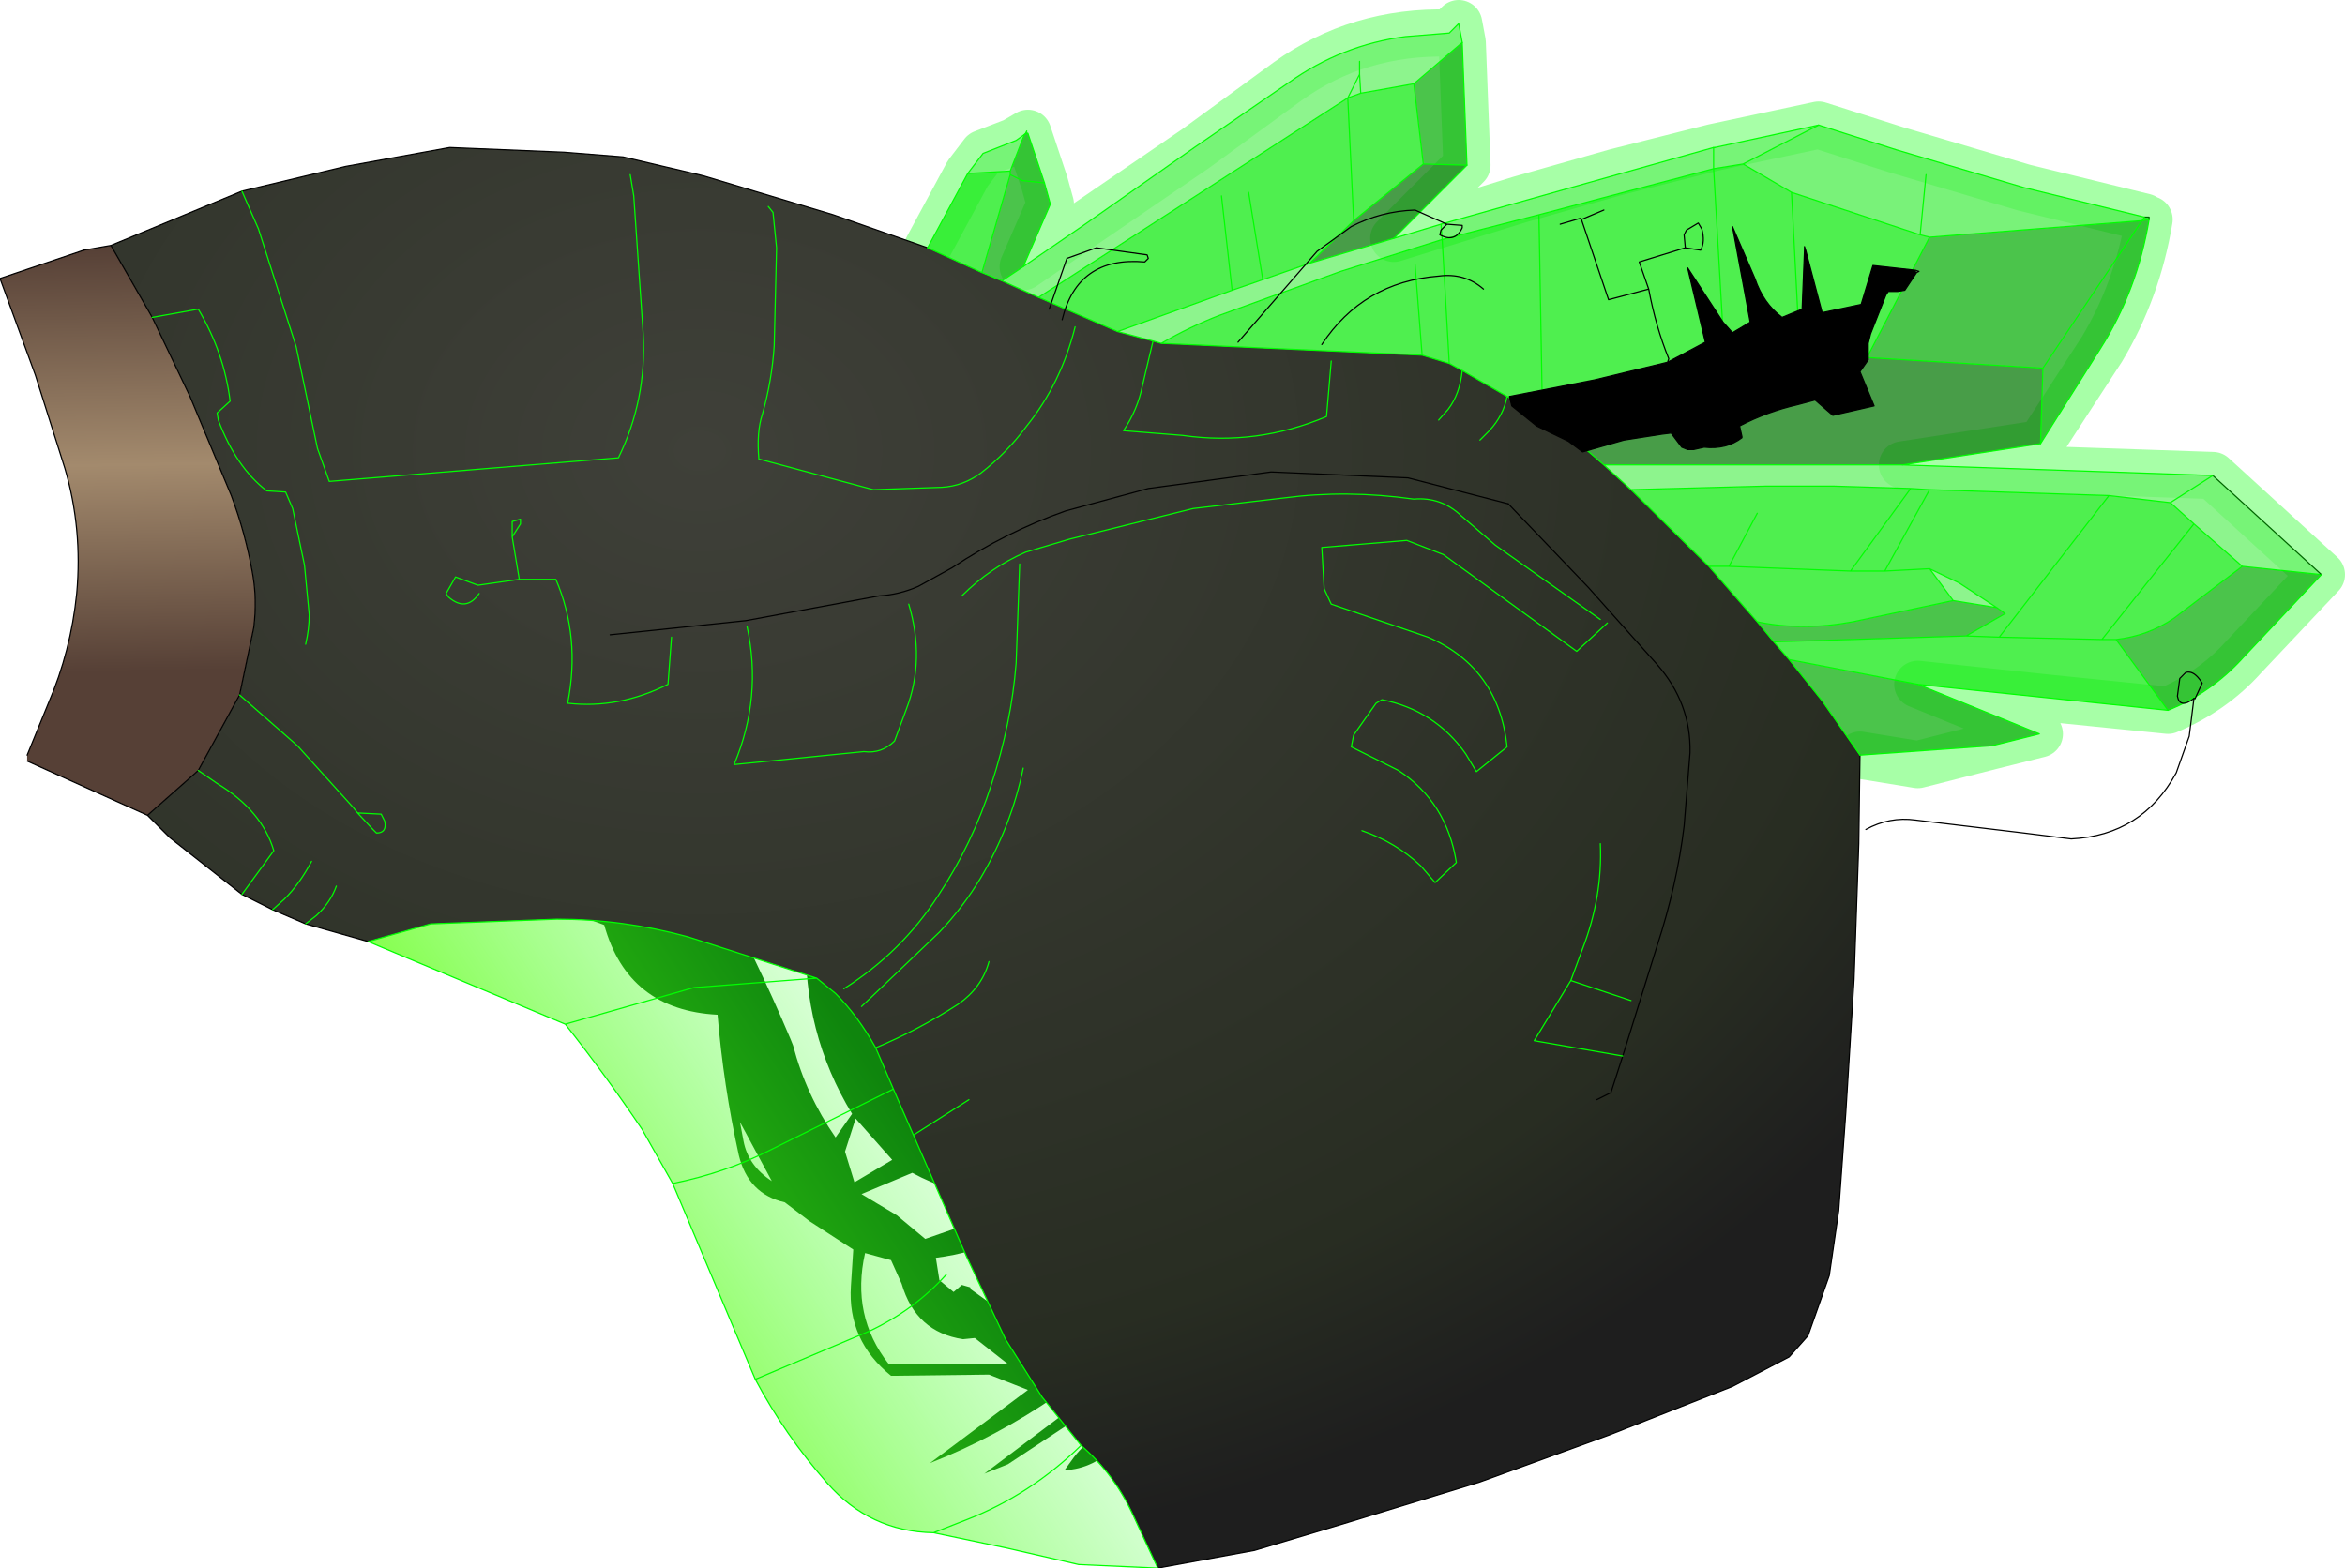 <?xml version="1.0" encoding="UTF-8" standalone="no"?>
<svg xmlns:xlink="http://www.w3.org/1999/xlink" height="66.45px" width="99.35px" xmlns="http://www.w3.org/2000/svg">
  <g transform="matrix(1.0, 0.0, 0.0, 1.0, 43.1, 39.0)">
    <path d="M2.0 23.3 L2.4 22.75 Q3.2 21.7 4.55 21.35 L4.55 21.85 4.25 22.2 Q3.25 23.25 2.0 23.3 M-1.8 17.7 L-2.3 17.75 Q-4.3 17.45 -4.9 15.4 L-5.35 14.4 -6.45 14.1 Q-7.05 16.75 -5.45 18.8 L-0.4 18.8 -1.8 17.7 M-11.6 9.35 Q-11.4 10.4 -10.4 11.05 L-11.75 8.55 -11.6 9.35 M-7.3 9.8 L-6.9 11.1 -5.3 10.15 -6.85 8.4 -7.3 9.8 M-16.55 -2.45 Q-16.65 -3.95 -15.35 -4.6 -13.9 -3.65 -13.0 -2.0 -11.1 1.5 -9.6 5.05 L-9.5 5.3 Q-8.95 7.4 -7.7 9.2 L-7.0 8.2 Q-9.1 4.75 -8.95 0.6 L-8.45 0.05 -8.05 0.4 -6.65 4.15 -6.65 3.05 -5.95 2.05 -5.45 2.45 Q-5.65 3.3 -5.25 4.3 L-4.05 7.1 -3.4 8.7 -3.25 8.75 -1.4 8.15 -2.6 9.5 -0.75 10.2 Q0.25 10.65 0.15 11.35 L-1.25 11.65 Q-2.9 11.55 -4.45 10.7 L-6.6 11.6 -5.1 12.5 -3.9 13.5 -2.75 13.1 0.15 11.9 1.6 11.3 1.85 11.75 Q-0.3 13.9 -3.45 14.3 L-3.3 15.25 -2.7 15.75 -2.35 15.45 -2.0 15.55 -1.95 15.65 -0.55 16.65 Q1.9 18.2 4.85 17.65 5.3 17.7 5.25 18.15 L5.1 18.35 3.85 19.15 4.85 19.5 4.9 19.55 -0.4 23.05 -1.4 23.45 3.05 20.1 1.65 20.15 Q-0.9 21.9 -3.7 23.0 L0.45 19.9 -1.2 19.25 -5.35 19.3 Q-7.2 17.8 -7.05 15.5 L-6.95 13.95 -8.8 12.75 -9.85 11.95 Q-11.4 11.6 -11.8 9.95 -12.45 7.0 -12.7 4.0 -16.5 3.8 -17.5 0.2 L-18.7 -0.25 -19.5 -0.95 Q-20.3 -2.15 -19.75 -3.45 L-19.05 -3.75 -18.55 -3.5 -18.15 -2.05 -16.45 -1.7 -16.55 -2.45" fill="#006600" fill-rule="evenodd" stroke="none"/>
    <path d="M47.75 -29.8 L42.65 -31.05 37.25 -32.65 33.95 -33.7 29.5 -32.75 25.35 -31.7 21.3 -30.55 15.95 -28.9 19.05 -32.0 18.85 -37.2 18.7 -38.0 18.3 -37.6 Q14.45 -37.7 11.45 -35.55 L7.55 -32.7 2.8 -29.45 0.25 -27.7 1.4 -30.35 1.15 -31.25 0.45 -33.35 -0.15 -33.0 -1.45 -32.5 -2.1 -31.65 -3.8 -28.5 M35.7 -7.0 L38.15 -6.6 41.3 -7.4 43.3 -7.9 38.15 -10.0 43.8 -9.4 48.75 -8.9 Q50.65 -9.7 51.95 -11.15 L55.25 -14.65 50.65 -18.85 37.5 -19.3 43.35 -20.2 45.95 -24.2 Q47.45 -26.7 47.95 -29.7" fill="none" stroke="#50fe50" stroke-linecap="round" stroke-linejoin="round" stroke-opacity="0.502" stroke-width="2.0"/>
    <path d="M35.7 -7.0 L35.65 -3.25 35.45 2.5 35.1 8.15 34.8 12.3 34.4 15.05 33.5 17.6 32.7 18.5 30.3 19.75 25.1 21.8 19.6 23.8 14.05 25.5 10.05 26.7 5.95 27.45 4.95 25.3 Q4.15 23.5 2.7 22.25 L1.05 20.2 -0.5 17.75 -2.15 14.25 -4.4 9.1 -5.25 7.15 -6.0 5.4 Q-6.75 4.05 -7.7 3.1 L-8.5 2.45 -13.95 0.7 Q-16.7 -0.05 -19.5 -0.05 L-24.85 0.15 -27.5 0.9 -30.15 0.15 -31.55 -0.45 -32.85 -1.1 -35.9 -3.5 -36.85 -4.45 -34.7 -6.35 -32.95 -9.55 -32.35 -12.4 Q-32.2 -13.6 -32.4 -14.7 -32.7 -16.4 -33.3 -18.0 L-35.05 -22.2 -36.65 -25.55 -34.7 -25.9 Q-33.6 -24.05 -33.35 -22.0 L-33.9 -21.5 -33.85 -21.2 Q-33.1 -19.2 -31.8 -18.2 L-31.0 -18.15 -30.7 -17.45 -30.2 -15.05 -30.0 -12.95 Q-30.0 -12.35 -30.15 -11.7 -30.0 -12.35 -30.0 -12.95 L-30.2 -15.05 -30.7 -17.45 -31.0 -18.15 -31.8 -18.2 Q-33.1 -19.2 -33.85 -21.2 L-33.9 -21.5 -33.35 -22.0 Q-33.6 -24.05 -34.7 -25.9 L-36.65 -25.55 -38.4 -28.6 -32.85 -30.9 -28.45 -31.95 -24.05 -32.75 -19.2 -32.55 -16.7 -32.35 -13.3 -31.55 -7.8 -29.9 -3.8 -28.5 -1.5 -27.45 -0.65 -27.1 0.9 -26.4 4.25 -24.95 5.75 -24.55 6.1 -24.45 17.15 -23.95 18.3 -23.6 18.85 -23.3 20.75 -22.2 22.25 -21.35 23.0 -20.9 24.85 -19.3 26.0 -18.25 29.3 -15.0 31.35 -12.65 32.05 -11.8 32.7 -11.05 34.1 -9.3 35.7 -7.0 M19.6 -20.35 L20.0 -20.75 Q20.6 -21.4 20.75 -22.2 20.6 -21.4 20.0 -20.75 L19.6 -20.35 M17.85 -21.2 L18.25 -21.65 Q18.75 -22.3 18.85 -23.3 18.75 -22.3 18.25 -21.65 L17.85 -21.2 M-2.35 -13.75 Q-1.15 -14.95 0.35 -15.6 L2.2 -16.15 7.45 -17.45 11.3 -17.9 Q13.95 -18.25 16.8 -17.85 17.95 -17.95 18.8 -17.15 L20.25 -15.9 24.7 -12.75 20.25 -15.9 18.8 -17.15 Q17.95 -17.95 16.8 -17.85 13.95 -18.25 11.3 -17.9 L7.45 -17.45 2.2 -16.15 0.35 -15.6 Q-1.15 -14.95 -2.35 -13.75 M25.0 -12.6 L23.7 -11.4 18.05 -15.5 16.5 -16.1 12.9 -15.8 13.0 -14.05 13.3 -13.4 17.4 -12.0 Q20.4 -10.7 20.75 -7.35 L19.45 -6.3 19.0 -7.05 Q17.7 -8.9 15.45 -9.35 L15.2 -9.2 14.25 -7.85 14.15 -7.35 16.15 -6.35 Q18.2 -5.0 18.6 -2.45 L17.7 -1.6 17.1 -2.3 Q16.05 -3.3 14.6 -3.8 16.05 -3.3 17.1 -2.3 L17.7 -1.6 18.6 -2.45 Q18.2 -5.0 16.15 -6.35 L14.15 -7.35 14.25 -7.85 15.2 -9.2 15.45 -9.35 Q17.7 -8.9 19.0 -7.05 L19.45 -6.3 20.75 -7.35 Q20.4 -10.7 17.4 -12.0 L13.3 -13.4 13.0 -14.05 12.9 -15.8 16.5 -16.1 18.05 -15.5 23.7 -11.4 25.0 -12.6 M13.3 -23.7 L13.1 -21.35 Q10.15 -20.1 7.0 -20.55 L4.5 -20.75 Q5.1 -21.65 5.3 -22.65 L5.75 -24.55 5.3 -22.65 Q5.1 -21.65 4.5 -20.75 L7.0 -20.55 Q10.15 -20.1 13.1 -21.35 L13.3 -23.7 M20.8 -17.65 L16.55 -18.75 10.75 -19.0 5.55 -18.3 2.05 -17.35 Q-0.5 -16.45 -2.75 -14.95 L-4.2 -14.15 Q-5.0 -13.8 -5.85 -13.75 L-11.5 -12.7 -17.25 -12.1 -11.5 -12.7 -5.85 -13.75 Q-5.0 -13.8 -4.2 -14.15 L-2.75 -14.95 Q-0.5 -16.45 2.05 -17.35 L5.55 -18.3 10.75 -19.0 16.55 -18.75 20.8 -17.65 24.2 -14.1 27.1 -10.85 Q28.55 -9.2 28.5 -7.1 L28.25 -4.0 Q27.95 -1.5 27.1 1.1 L25.65 5.75 25.15 7.3 24.55 7.6 25.15 7.3 25.65 5.75 27.1 1.1 Q27.95 -1.5 28.25 -4.0 L28.5 -7.1 Q28.55 -9.2 27.1 -10.85 L24.2 -14.1 20.8 -17.65 M-10.55 -30.25 L-10.35 -30.0 -10.2 -28.5 -10.3 -24.35 Q-10.4 -22.85 -10.8 -21.45 -11.05 -20.7 -10.95 -19.55 L-6.1 -18.25 -3.2 -18.35 Q-2.3 -18.4 -1.55 -18.95 -0.45 -19.8 0.4 -20.95 1.85 -22.75 2.45 -25.15 1.85 -22.75 0.4 -20.95 -0.45 -19.8 -1.55 -18.95 -2.3 -18.4 -3.2 -18.35 L-6.1 -18.25 -10.95 -19.55 Q-11.05 -20.7 -10.8 -21.45 -10.4 -22.85 -10.3 -24.35 L-10.2 -28.5 -10.35 -30.0 -10.55 -30.25 M23.45 2.55 L21.9 5.1 25.65 5.75 21.9 5.1 23.45 2.55 23.95 1.2 Q24.8 -1.0 24.7 -3.25 24.8 -1.0 23.95 1.2 L23.45 2.55 26.0 3.4 23.45 2.55 M-32.85 -30.9 L-32.15 -29.3 -30.55 -24.3 -29.65 -20.0 -29.15 -18.6 -16.9 -19.6 Q-15.7 -22.05 -15.85 -24.85 L-16.25 -30.7 -16.4 -31.6 -16.25 -30.7 -15.85 -24.85 Q-15.7 -22.05 -16.9 -19.6 L-29.15 -18.6 -29.65 -20.0 -30.55 -24.3 -32.15 -29.3 -32.85 -30.9 M-27.95 -4.55 L-27.3 -3.85 -27.15 -3.7 Q-26.7 -3.7 -26.8 -4.2 L-26.95 -4.5 -27.95 -4.55 -28.15 -4.8 -30.5 -7.4 -32.95 -9.55 -30.5 -7.4 -28.15 -4.8 -27.95 -4.55 -26.95 -4.5 -26.8 -4.2 Q-26.7 -3.7 -27.15 -3.7 L-27.3 -3.85 -27.95 -4.55 M-21.1 -14.45 L-22.85 -14.2 -23.8 -14.55 -24.2 -13.85 -24.1 -13.7 Q-23.35 -13.05 -22.8 -13.85 -23.35 -13.05 -24.1 -13.7 L-24.2 -13.85 -23.8 -14.55 -22.85 -14.2 -21.1 -14.45 -21.4 -16.25 -21.4 -16.9 -21.05 -17.0 -21.05 -16.8 -21.4 -16.25 -21.05 -16.8 -21.05 -17.0 -21.4 -16.9 -21.4 -16.25 -21.1 -14.45 -19.55 -14.45 Q-18.5 -12.0 -19.05 -9.2 -16.9 -8.95 -14.8 -10.0 L-14.65 -12.0 -14.8 -10.0 Q-16.9 -8.95 -19.05 -9.2 -18.5 -12.0 -19.55 -14.45 L-21.1 -14.45 M-6.0 5.4 Q-4.2 4.65 -2.5 3.55 -1.5 2.85 -1.2 1.75 -1.5 2.85 -2.5 3.55 -4.2 4.65 -6.0 5.4 M0.1 -15.1 L-0.05 -10.9 Q-0.25 -8.35 -1.1 -5.75 -1.9 -3.25 -3.35 -1.05 -4.9 1.35 -7.35 2.9 -4.9 1.35 -3.35 -1.05 -1.9 -3.25 -1.1 -5.75 -0.25 -8.35 -0.05 -10.9 L0.1 -15.1 M-11.45 -12.45 Q-10.8 -9.45 -12.0 -6.6 L-6.5 -7.15 Q-5.75 -7.05 -5.2 -7.6 L-4.7 -8.95 Q-3.9 -11.05 -4.6 -13.4 -3.9 -11.05 -4.7 -8.95 L-5.2 -7.6 Q-5.75 -7.05 -6.5 -7.15 L-12.0 -6.6 Q-10.8 -9.45 -11.45 -12.45 M-30.15 0.15 L-29.7 -0.2 Q-29.1 -0.75 -28.85 -1.45 -29.1 -0.75 -29.7 -0.2 L-30.15 0.15 M-32.85 -1.1 L-31.5 -2.95 Q-32.0 -4.65 -33.9 -5.8 L-34.7 -6.35 -33.9 -5.8 Q-32.0 -4.65 -31.5 -2.95 L-32.85 -1.1 M-31.55 -0.45 L-31.05 -0.9 Q-30.4 -1.55 -29.9 -2.5 -30.4 -1.55 -31.05 -0.9 L-31.55 -0.45 M-6.6 3.65 L-3.3 0.5 Q-2.3 -0.55 -1.55 -1.8 -0.25 -4.0 0.25 -6.45 -0.25 -4.0 -1.55 -1.8 -2.3 -0.55 -3.3 0.5 L-6.6 3.65 M-2.05 7.6 L-4.4 9.1 -2.05 7.6" fill="url(#gradient0)" fill-rule="evenodd" stroke="none"/>
    <path d="M5.95 27.45 L2.6 27.3 -0.45 26.6 -3.55 25.95 Q-6.25 25.9 -8.05 23.85 -9.85 21.8 -11.1 19.45 L-14.6 11.15 -15.9 8.85 Q-17.45 6.55 -19.15 4.4 L-27.5 0.9 -24.85 0.15 -19.5 -0.05 Q-16.7 -0.05 -13.95 0.7 L-8.5 2.45 -7.7 3.1 Q-6.75 4.05 -6.0 5.4 L-5.25 7.15 -4.4 9.1 -2.15 14.25 -0.5 17.75 1.05 20.2 2.7 22.25 Q4.15 23.5 4.95 25.3 L5.95 27.45 M-14.6 11.15 Q-12.35 10.7 -10.4 9.7 L-5.25 7.15 -10.4 9.7 Q-12.35 10.7 -14.6 11.15 M-3.55 25.95 L-2.15 25.4 Q0.55 24.35 2.7 22.25 0.55 24.35 -2.15 25.4 L-3.55 25.95 M-19.15 4.4 L-13.7 2.85 -8.5 2.45 -13.7 2.85 -19.15 4.4 M-3.0 15.0 Q-4.35 16.5 -6.25 17.4 L-11.1 19.45 -6.25 17.4 Q-4.35 16.5 -3.0 15.0" fill="url(#gradient1)" fill-rule="evenodd" stroke="none"/>
    <path d="M47.75 -29.8 L47.95 -29.8 47.95 -29.7 47.65 -29.65 47.75 -29.8 M48.75 -8.9 L38.15 -10.0 32.7 -11.05 32.05 -11.8 40.2 -12.05 41.85 -13.0 41.5 -13.25 39.9 -14.3 38.65 -14.9 39.65 -13.55 35.4 -12.65 Q33.25 -12.25 31.35 -12.65 L29.3 -15.0 30.15 -15.0 35.3 -14.8 36.75 -14.8 38.65 -14.9 36.75 -14.8 35.3 -14.8 30.15 -15.0 29.3 -15.0 26.0 -18.25 31.7 -18.4 34.6 -18.4 37.85 -18.3 38.65 -18.25 46.25 -18.0 48.85 -17.7 49.85 -16.8 45.95 -11.9 49.85 -16.8 51.9 -15.0 49.0 -12.8 Q47.9 -12.05 46.55 -11.9 L48.75 -8.9 M-3.8 -28.5 L-2.1 -31.65 -0.3 -31.75 -0.3 -31.6 -1.5 -27.45 -3.8 -28.5 M29.5 -31.85 L30.75 -32.05 32.8 -30.85 38.25 -29.05 38.65 -28.95 36.0 -23.85 33.2 -23.15 30.05 -22.35 29.5 -31.85 30.05 -22.35 23.0 -20.9 22.25 -21.35 20.75 -22.2 18.85 -23.3 18.3 -23.6 18.0 -28.85 18.3 -23.6 17.15 -23.95 6.1 -24.45 Q7.3 -25.15 8.6 -25.65 L13.7 -27.5 18.0 -28.85 22.1 -29.9 24.75 -30.6 29.5 -31.85 M32.8 -30.85 L33.2 -23.15 32.8 -30.85 M4.25 -24.95 L0.9 -26.4 14.0 -34.85 14.55 -35.05 16.8 -35.45 17.2 -32.05 14.25 -29.65 12.4 -27.85 10.4 -27.15 9.8 -30.85 10.4 -27.15 9.1 -26.7 4.25 -24.95 M8.65 -30.7 L9.1 -26.7 8.65 -30.7 M14.25 -29.65 L14.0 -34.85 14.25 -29.65 M22.1 -29.9 L22.25 -21.35 22.1 -29.9 M16.85 -27.8 L17.15 -23.95 16.85 -27.8 M38.65 -18.25 L36.75 -14.8 38.65 -18.25 M35.3 -14.8 L37.85 -18.3 35.3 -14.8 M31.35 -17.25 L30.15 -15.0 31.35 -17.25 M40.2 -12.05 L41.6 -12.0 45.95 -11.9 46.55 -11.9 45.95 -11.9 41.6 -12.0 40.2 -12.05 M41.6 -12.0 L46.25 -18.0 41.6 -12.0" fill="#16e916" fill-opacity="0.753" fill-rule="evenodd" stroke="none"/>
    <path d="M47.95 -29.7 Q47.45 -26.7 45.9 -24.25 L43.35 -20.2 43.45 -23.4 47.65 -29.65 43.45 -23.4 36.0 -23.85 38.65 -28.95 47.65 -29.65 47.95 -29.7 M55.25 -14.65 L51.95 -11.15 Q50.6 -9.65 48.75 -8.9 L46.55 -11.9 Q47.9 -12.05 49.0 -12.8 L51.9 -15.0 55.25 -14.65 M38.15 -10.0 L43.3 -7.9 41.3 -7.4 35.7 -7.0 34.1 -9.3 32.7 -11.05 38.15 -10.0 M0.35 -33.35 L0.4 -33.45 0.45 -33.35 1.15 -31.25 1.4 -30.35 0.25 -27.7 -0.65 -27.1 -1.5 -27.45 -0.3 -31.6 0.2 -31.35 1.15 -31.25 0.2 -31.35 -0.3 -31.6 -0.3 -31.75 0.3 -33.3 0.35 -33.35 M18.85 -37.2 L19.05 -32.0 17.2 -32.05 16.8 -35.45 18.85 -37.2 M0.45 -33.35 L0.3 -33.3 0.45 -33.35 M31.35 -12.65 Q33.25 -12.25 35.4 -12.65 L39.65 -13.55 41.5 -13.25 41.85 -13.0 40.2 -12.05 32.05 -11.8 31.35 -12.65" fill="#11b011" fill-opacity="0.753" fill-rule="evenodd" stroke="none"/>
    <path d="M43.35 -20.2 L37.5 -19.3 24.85 -19.3 23.0 -20.9 30.05 -22.35 33.2 -23.15 36.0 -23.85 43.45 -23.4 43.35 -20.2 M19.05 -32.0 L15.95 -28.9 12.4 -27.85 14.25 -29.65 17.2 -32.05 19.05 -32.0" fill="#0d7d0d" fill-opacity="0.753" fill-rule="evenodd" stroke="none"/>
    <path d="M33.95 -33.7 L37.25 -32.65 42.65 -31.05 47.75 -29.8 47.65 -29.65 38.65 -28.95 38.25 -29.05 32.8 -30.85 30.75 -32.05 33.95 -33.7 M38.5 -31.6 L38.25 -29.05 38.5 -31.6" fill="#4dee4d" fill-opacity="0.753" fill-rule="evenodd" stroke="none"/>
    <path d="M29.5 -32.75 L29.55 -32.75 33.95 -33.7 30.75 -32.05 29.5 -31.85 24.75 -30.6 22.1 -29.9 18.0 -28.85 17.95 -29.5 18.0 -28.85 13.7 -27.5 8.6 -25.65 Q7.3 -25.15 6.1 -24.45 L5.75 -24.55 4.25 -24.95 9.1 -26.7 10.4 -27.15 12.4 -27.85 15.95 -28.9 17.95 -29.5 29.5 -32.75 29.5 -31.85 29.5 -32.75 M37.5 -19.3 L50.65 -18.85 55.25 -14.65 51.9 -15.0 49.85 -16.8 48.85 -17.7 46.25 -18.0 38.65 -18.25 37.85 -18.3 34.6 -18.4 31.7 -18.4 26.0 -18.25 24.85 -19.3 37.5 -19.3 M-2.1 -31.65 L-1.45 -32.5 -0.05 -33.05 0.35 -33.35 0.3 -33.3 -0.05 -33.05 0.3 -33.3 -0.3 -31.75 -2.1 -31.65 M0.25 -27.7 L2.8 -29.45 7.5 -32.75 11.5 -35.5 Q13.75 -37.1 16.45 -37.45 L18.3 -37.6 18.7 -38.0 18.85 -37.2 16.8 -35.45 14.55 -35.05 14.0 -34.85 14.5 -35.85 14.5 -36.4 14.5 -35.85 14.0 -34.85 0.9 -26.4 -0.65 -27.1 0.25 -27.7 M14.55 -35.05 L14.5 -35.85 14.55 -35.05 M41.5 -13.25 L39.65 -13.55 38.65 -14.9 39.9 -14.3 41.5 -13.25 M50.65 -18.85 L48.85 -17.7 50.65 -18.85" fill="#68f068" fill-opacity="0.753" fill-rule="evenodd" stroke="none"/>
    <path d="M-36.85 -4.45 L-41.95 -6.75 -41.95 -7.0 -41.05 -9.2 Q-40.1 -11.4 -39.85 -13.85 -39.6 -16.6 -40.35 -19.15 L-41.6 -23.1 -43.1 -27.2 -39.55 -28.4 -38.4 -28.6 -36.65 -25.55 -35.05 -22.2 -33.3 -18.0 Q-32.7 -16.4 -32.4 -14.7 -32.2 -13.6 -32.35 -12.4 L-32.95 -9.55 -34.7 -6.35 -36.85 -4.45" fill="url(#gradient2)" fill-rule="evenodd" stroke="none"/>
    <path d="M-27.5 0.9 L-30.15 0.15 -31.55 -0.45 -32.85 -1.1 -35.9 -3.5 -36.85 -4.45 -41.95 -6.75 M-39.55 -28.4 L-38.4 -28.6 -32.85 -30.9 -28.45 -31.95 -24.05 -32.75 -19.2 -32.55 -16.7 -32.35 -13.3 -31.55 -7.8 -29.9 -3.8 -28.5 M-17.25 -12.1 L-11.5 -12.7 -5.85 -13.75 Q-5.0 -13.8 -4.2 -14.15 L-2.75 -14.95 Q-0.5 -16.45 2.05 -17.35 L5.55 -18.3 10.75 -19.0 16.55 -18.75 20.8 -17.65 M-36.65 -25.55 L-35.05 -22.2 -33.3 -18.0 Q-32.7 -16.4 -32.4 -14.7 -32.2 -13.6 -32.35 -12.4 L-32.95 -9.55 -34.7 -6.35 -36.85 -4.45 M-36.65 -25.55 L-38.4 -28.6" fill="none" stroke="#000000" stroke-linecap="round" stroke-linejoin="round" stroke-width="0.05"/>
    <path d="M35.7 -7.0 L35.65 -3.25 35.45 2.5 35.1 8.15 34.8 12.3 34.4 15.05 33.5 17.6 32.7 18.5 30.3 19.75 25.1 21.8 19.6 23.8 14.05 25.5 10.05 26.7 5.95 27.45 M-41.95 -7.0 L-41.05 -9.2 Q-40.1 -11.4 -39.85 -13.85 -39.6 -16.6 -40.35 -19.15 L-41.6 -23.1 -43.1 -27.2 -39.55 -28.4 M20.8 -17.65 L24.2 -14.1 27.1 -10.85 Q28.55 -9.2 28.5 -7.1 L28.25 -4.0 Q27.95 -1.5 27.1 1.1 L25.65 5.75 25.15 7.3 24.55 7.6" fill="none" stroke="#000000" stroke-linecap="round" stroke-linejoin="round" stroke-width="0.05"/>
    <path d="M29.5 -32.75 L29.55 -32.75 M5.95 27.45 L2.6 27.3 -0.45 26.6 -3.55 25.95 Q-6.25 25.9 -8.05 23.85 -9.85 21.8 -11.1 19.45 L-14.6 11.15 -15.9 8.85 Q-17.45 6.55 -19.15 4.4 L-27.5 0.9 -24.85 0.15 -19.5 -0.05 Q-16.7 -0.05 -13.95 0.7 L-8.5 2.45 -13.7 2.85 -19.15 4.4 M0.35 -33.35 L0.4 -33.45 M29.5 -32.75 L29.5 -31.85 30.75 -32.05 33.95 -33.7 M18.0 -28.85 L22.1 -29.9 24.75 -30.6 29.5 -31.85 30.05 -22.35 33.2 -23.15 32.8 -30.85 30.75 -32.05 M38.25 -29.05 L38.5 -31.6 M38.65 -28.95 L38.25 -29.05 32.8 -30.85 M1.15 -31.25 L0.2 -31.35 -0.3 -31.6 -1.5 -27.45 -0.65 -27.1 0.25 -27.7 M0.3 -33.3 L0.35 -33.35 M0.9 -26.4 L4.25 -24.95 9.1 -26.7 8.65 -30.7 M17.2 -32.05 L16.8 -35.45 14.55 -35.05 14.0 -34.85 14.25 -29.65 17.2 -32.05 19.05 -32.0 M14.0 -34.85 L14.5 -35.85 14.5 -36.4 M14.5 -35.85 L14.55 -35.05 M12.4 -27.85 L14.25 -29.65 M10.4 -27.15 L12.4 -27.85 15.95 -28.9 M17.95 -29.5 L18.0 -28.85 18.3 -23.6 18.85 -23.3 20.75 -22.2 22.25 -21.35 22.1 -29.9 M18.0 -28.85 L13.7 -27.5 8.6 -25.65 Q7.3 -25.15 6.1 -24.45 L17.15 -23.95 16.85 -27.8 M14.0 -34.85 L0.9 -26.4 -0.65 -27.1 M16.8 -35.45 L18.85 -37.2 M10.4 -27.15 L9.8 -30.85 M9.1 -26.7 L10.4 -27.15 M18.85 -23.3 Q18.75 -22.3 18.25 -21.65 L17.85 -21.2 M20.75 -22.2 Q20.6 -21.4 20.0 -20.75 L19.6 -20.35 M17.15 -23.95 L18.3 -23.6 M5.75 -24.55 L5.3 -22.65 Q5.1 -21.65 4.5 -20.75 L7.0 -20.55 Q10.15 -20.1 13.1 -21.35 L13.3 -23.7 M14.6 -3.8 Q16.05 -3.3 17.1 -2.3 L17.7 -1.6 18.6 -2.45 Q18.2 -5.0 16.15 -6.35 L14.15 -7.35 14.25 -7.85 15.2 -9.2 15.45 -9.35 Q17.7 -8.9 19.0 -7.05 L19.45 -6.3 20.75 -7.35 Q20.4 -10.7 17.4 -12.0 L13.3 -13.4 13.0 -14.05 12.9 -15.8 16.5 -16.1 18.05 -15.5 23.7 -11.4 25.0 -12.6 M24.7 -12.75 L20.25 -15.9 18.8 -17.15 Q17.95 -17.95 16.8 -17.85 13.95 -18.25 11.3 -17.9 L7.45 -17.45 2.2 -16.15 0.35 -15.6 Q-1.15 -14.95 -2.35 -13.75 M6.1 -24.45 L5.75 -24.55 4.25 -24.95 M39.65 -13.55 L35.4 -12.65 Q33.25 -12.25 31.35 -12.65 L32.05 -11.8 40.2 -12.05 41.85 -13.0 41.5 -13.25 39.65 -13.55 38.65 -14.9 36.75 -14.8 35.3 -14.8 30.15 -15.0 29.3 -15.0 31.35 -12.65 M26.0 -18.25 L31.7 -18.4 34.6 -18.4 37.85 -18.3 38.65 -18.25 46.25 -18.0 48.85 -17.7 50.65 -18.85 M41.5 -13.25 L39.9 -14.3 38.65 -14.9 M36.75 -14.8 L38.65 -18.25 M33.2 -23.15 L36.0 -23.85 38.65 -28.95 47.65 -29.65 47.75 -29.8 M37.85 -18.3 L35.3 -14.8 M23.0 -20.9 L22.25 -21.35 M23.0 -20.9 L24.85 -19.3 37.5 -19.3 M26.0 -18.25 L29.3 -15.0 M30.05 -22.35 L23.0 -20.9 M24.85 -19.3 L26.0 -18.25 M35.7 -7.0 L34.1 -9.3 32.7 -11.05 32.05 -11.8 M32.7 -11.05 L38.15 -10.0 M30.15 -15.0 L31.35 -17.25 M2.45 -25.15 Q1.85 -22.75 0.4 -20.95 -0.45 -19.8 -1.55 -18.95 -2.3 -18.4 -3.2 -18.35 L-6.1 -18.25 -10.95 -19.55 Q-11.05 -20.7 -10.8 -21.45 -10.4 -22.85 -10.3 -24.35 L-10.2 -28.5 -10.35 -30.0 -10.55 -30.25 M47.65 -29.65 L47.95 -29.7 M55.25 -14.65 L51.9 -15.0 49.0 -12.8 Q47.9 -12.05 46.55 -11.9 L48.75 -8.9 M43.45 -23.4 L43.35 -20.2 M49.85 -16.8 L48.85 -17.7 M46.55 -11.9 L45.95 -11.9 41.6 -12.0 40.2 -12.05 M49.85 -16.8 L45.95 -11.9 M51.9 -15.0 L49.85 -16.8 M46.25 -18.0 L41.6 -12.0 M47.65 -29.65 L43.45 -23.4 36.0 -23.85 M24.7 -3.25 Q24.8 -1.0 23.95 1.2 L23.45 2.55 26.0 3.4 M25.65 5.75 L21.9 5.1 23.45 2.55 M2.7 22.25 L1.05 20.2 -0.5 17.75 -2.15 14.25 -4.4 9.1 -5.25 7.15 -10.4 9.7 Q-12.35 10.7 -14.6 11.15 M5.95 27.45 L4.95 25.3 Q4.15 23.5 2.7 22.25 0.55 24.35 -2.15 25.4 L-3.55 25.95 M-16.4 -31.6 L-16.25 -30.7 -15.85 -24.85 Q-15.7 -22.05 -16.9 -19.6 L-29.15 -18.6 -29.65 -20.0 -30.55 -24.3 -32.15 -29.3 -32.85 -30.9 M-0.3 -31.6 L-0.3 -31.75 -2.1 -31.65 M-1.5 -27.45 L-3.8 -28.5 M-30.15 -11.7 Q-30.0 -12.35 -30.0 -12.95 L-30.2 -15.05 -30.7 -17.45 -31.0 -18.15 -31.8 -18.2 Q-33.1 -19.2 -33.85 -21.2 L-33.9 -21.5 -33.35 -22.0 Q-33.6 -24.05 -34.7 -25.9 L-36.65 -25.55 M-32.95 -9.55 L-30.5 -7.4 -28.15 -4.8 -27.95 -4.55 -26.95 -4.5 -26.8 -4.2 Q-26.7 -3.7 -27.15 -3.7 L-27.3 -3.85 -27.95 -4.55 M-21.4 -16.25 L-21.05 -16.8 -21.05 -17.0 -21.4 -16.9 -21.4 -16.25 -21.1 -14.45 -19.55 -14.45 Q-18.5 -12.0 -19.05 -9.2 -16.9 -8.95 -14.8 -10.0 L-14.65 -12.0 M-22.8 -13.85 Q-23.35 -13.05 -24.1 -13.7 L-24.2 -13.85 -23.8 -14.55 -22.85 -14.2 -21.1 -14.45 M-29.9 -2.5 Q-30.4 -1.55 -31.05 -0.9 L-31.55 -0.45 M-34.7 -6.35 L-33.9 -5.8 Q-32.0 -4.65 -31.5 -2.95 L-32.85 -1.1 M-28.85 -1.45 Q-29.1 -0.75 -29.7 -0.2 L-30.15 0.15 M-4.6 -13.4 Q-3.9 -11.05 -4.7 -8.95 L-5.2 -7.6 Q-5.75 -7.05 -6.5 -7.15 L-12.0 -6.6 Q-10.8 -9.45 -11.45 -12.45 M-7.35 2.9 Q-4.9 1.35 -3.35 -1.05 -1.9 -3.25 -1.1 -5.75 -0.25 -8.35 -0.05 -10.9 L0.1 -15.1 M-1.2 1.75 Q-1.5 2.85 -2.5 3.55 -4.2 4.65 -6.0 5.4 L-5.25 7.15 M-6.0 5.4 Q-6.75 4.05 -7.7 3.1 L-8.5 2.45 M-4.4 9.1 L-2.05 7.6 M0.25 -6.45 Q-0.25 -4.0 -1.55 -1.8 -2.3 -0.55 -3.3 0.5 L-6.6 3.65 M-11.1 19.45 L-6.25 17.4 Q-4.35 16.5 -3.0 15.0 M-0.3 -31.75 L0.3 -33.3" fill="none" stroke="#00ff00" stroke-linecap="round" stroke-linejoin="round" stroke-width="0.05"/>
    <path d="M47.75 -29.8 L47.95 -29.8 47.95 -29.7" fill="none" stroke="#006600" stroke-linecap="round" stroke-linejoin="round" stroke-width="0.05"/>
    <path d="M50.65 -18.85 L55.25 -14.65" fill="none" stroke="#006600" stroke-linecap="round" stroke-linejoin="round" stroke-width="0.05"/>
    <path d="M29.55 -32.75 L33.95 -33.7 37.25 -32.65 42.65 -31.05 47.75 -29.8 M47.95 -29.7 Q47.45 -26.7 45.9 -24.25 L43.35 -20.2 37.5 -19.3 50.65 -18.85 M55.25 -14.65 L51.95 -11.15 Q50.6 -9.65 48.75 -8.9 L38.15 -10.0 43.3 -7.9 41.3 -7.4 35.7 -7.0 M-3.8 -28.5 L-2.1 -31.65 -1.45 -32.5 -0.05 -33.05 0.3 -33.3 0.45 -33.35 1.15 -31.25 1.4 -30.35 0.25 -27.7 2.8 -29.45 7.5 -32.75 11.5 -35.5 Q13.75 -37.1 16.45 -37.45 L18.3 -37.6 18.7 -38.0 18.85 -37.2 19.05 -32.0 15.95 -28.9 17.95 -29.5 29.5 -32.75" fill="none" stroke="#00ff00" stroke-linecap="round" stroke-linejoin="round" stroke-width="0.05"/>
    <path d="M38.1 -27.45 L37.6 -26.7 37.3 -26.65 36.9 -26.65 36.8 -26.5 36.15 -24.85 36.05 -24.45 36.05 -24.0 36.05 -23.75 35.7 -23.25 36.3 -21.8 34.55 -21.4 33.8 -22.05 33.05 -21.85 Q31.75 -21.55 30.6 -20.95 L30.7 -20.5 30.7 -20.45 Q30.05 -19.95 29.1 -20.05 L28.65 -19.95 28.4 -19.95 28.15 -20.05 27.7 -20.65 27.3 -20.6 25.7 -20.35 23.95 -19.85 23.35 -20.3 22.0 -20.95 20.95 -21.8 20.85 -22.2 24.45 -22.9 27.55 -23.65 29.15 -24.5 28.4 -27.65 29.9 -25.35 30.3 -24.9 31.05 -25.35 30.3 -29.4 31.25 -27.2 Q31.6 -26.15 32.4 -25.55 L33.25 -25.9 33.35 -28.4 33.4 -28.4 34.1 -25.75 35.75 -26.1 36.25 -27.75 38.05 -27.55 38.1 -27.45" fill="#000000" fill-rule="evenodd" stroke="none"/>
    <path d="M49.85 -9.4 Q49.25 -8.95 49.15 -9.5 L49.25 -10.25 49.5 -10.5 Q49.8 -10.6 50.1 -10.2 L50.2 -10.05 49.9 -9.4" fill="none" stroke="#000000" stroke-linecap="round" stroke-linejoin="round" stroke-width="0.05"/>
    <path d="M23.0 -29.5 L23.85 -29.75 23.9 -29.7 24.85 -30.1 M23.9 -29.7 L25.05 -26.3 26.75 -26.75 26.35 -27.9 28.3 -28.5 28.25 -29.05 28.35 -29.25 28.85 -29.55 29.0 -29.3 Q29.15 -28.75 28.95 -28.4 L28.3 -28.5 M33.35 -28.4 L33.25 -25.9 32.4 -25.55 Q31.6 -26.15 31.25 -27.2 L30.3 -29.4 31.05 -25.35 30.3 -24.9 29.9 -25.35 28.4 -27.65 29.15 -24.5 27.55 -23.65 24.45 -22.9 20.85 -22.2 20.95 -21.8 22.0 -20.95 23.35 -20.3 23.95 -19.85 25.7 -20.35 27.3 -20.6 27.7 -20.65 28.15 -20.05 28.4 -19.95 28.65 -19.95 29.1 -20.05 Q30.05 -19.95 30.7 -20.45 L30.7 -20.5 30.6 -20.95 Q31.75 -21.55 33.05 -21.85 L33.8 -22.05 34.55 -21.4 36.3 -21.8 35.7 -23.25 36.05 -23.75 36.05 -24.0 36.05 -24.45 36.15 -24.85 36.8 -26.5 36.9 -26.65 37.3 -26.65 37.6 -26.7 38.1 -27.45 38.2 -27.5 38.05 -27.55 36.25 -27.75 35.75 -26.1 34.1 -25.75 33.4 -28.4 33.35 -28.55 33.35 -28.4 M1.9 -25.45 Q2.55 -28.15 5.4 -27.9 L5.55 -28.05 5.5 -28.2 3.35 -28.5 2.1 -28.05 1.35 -25.9 M9.35 -24.5 L12.7 -28.35 14.15 -29.4 Q15.4 -30.05 16.85 -30.1 L18.2 -29.5 18.85 -29.45 18.85 -29.35 Q18.55 -28.7 17.9 -29.05 L17.95 -29.25 18.2 -29.5 M12.9 -24.4 Q14.65 -27.05 17.85 -27.3 18.95 -27.45 19.75 -26.75 M26.75 -26.75 Q27.05 -25.15 27.6 -23.8 L27.55 -23.65 M35.95 -3.85 Q36.95 -4.4 38.05 -4.25 L42.65 -3.7 44.65 -3.45 Q47.65 -3.6 49.1 -6.25 L49.65 -7.8 49.85 -9.4 49.9 -9.4" fill="none" stroke="#000000" stroke-linecap="round" stroke-linejoin="round" stroke-width="0.05"/>
  </g>
  <defs>
    <radialGradient cx="0" cy="0" gradientTransform="matrix(0.075, 0.0, 0.0, 0.058, -13.45, -19.9)" gradientUnits="userSpaceOnUse" id="gradient0" r="819.2" spreadMethod="pad">
      <stop offset="0.0" stop-color="#3f4039"/>
      <stop offset="0.827" stop-color="#282d22"/>
      <stop offset="1.0" stop-color="#1e1e1e"/>
    </radialGradient>
    <linearGradient gradientTransform="matrix(0.008, -0.004, 0.002, 0.003, -17.3, 2.25)" gradientUnits="userSpaceOnUse" id="gradient1" spreadMethod="pad" x1="-819.2" x2="819.2">
      <stop offset="0.0" stop-color="#4fff00" stop-opacity="0.671"/>
      <stop offset="1.0" stop-color="#49ff40" stop-opacity="0.2"/>
    </linearGradient>
    <linearGradient gradientTransform="matrix(1.0E-4, 0.011, -0.006, 1.0E-4, -26.25, -19.75)" gradientUnits="userSpaceOnUse" id="gradient2" spreadMethod="pad" x1="-819.2" x2="819.2">
      <stop offset="0.0" stop-color="#564036"/>
      <stop offset="0.514" stop-color="#a38a6d"/>
      <stop offset="1.0" stop-color="#564036"/>
    </linearGradient>
  </defs>
</svg>
